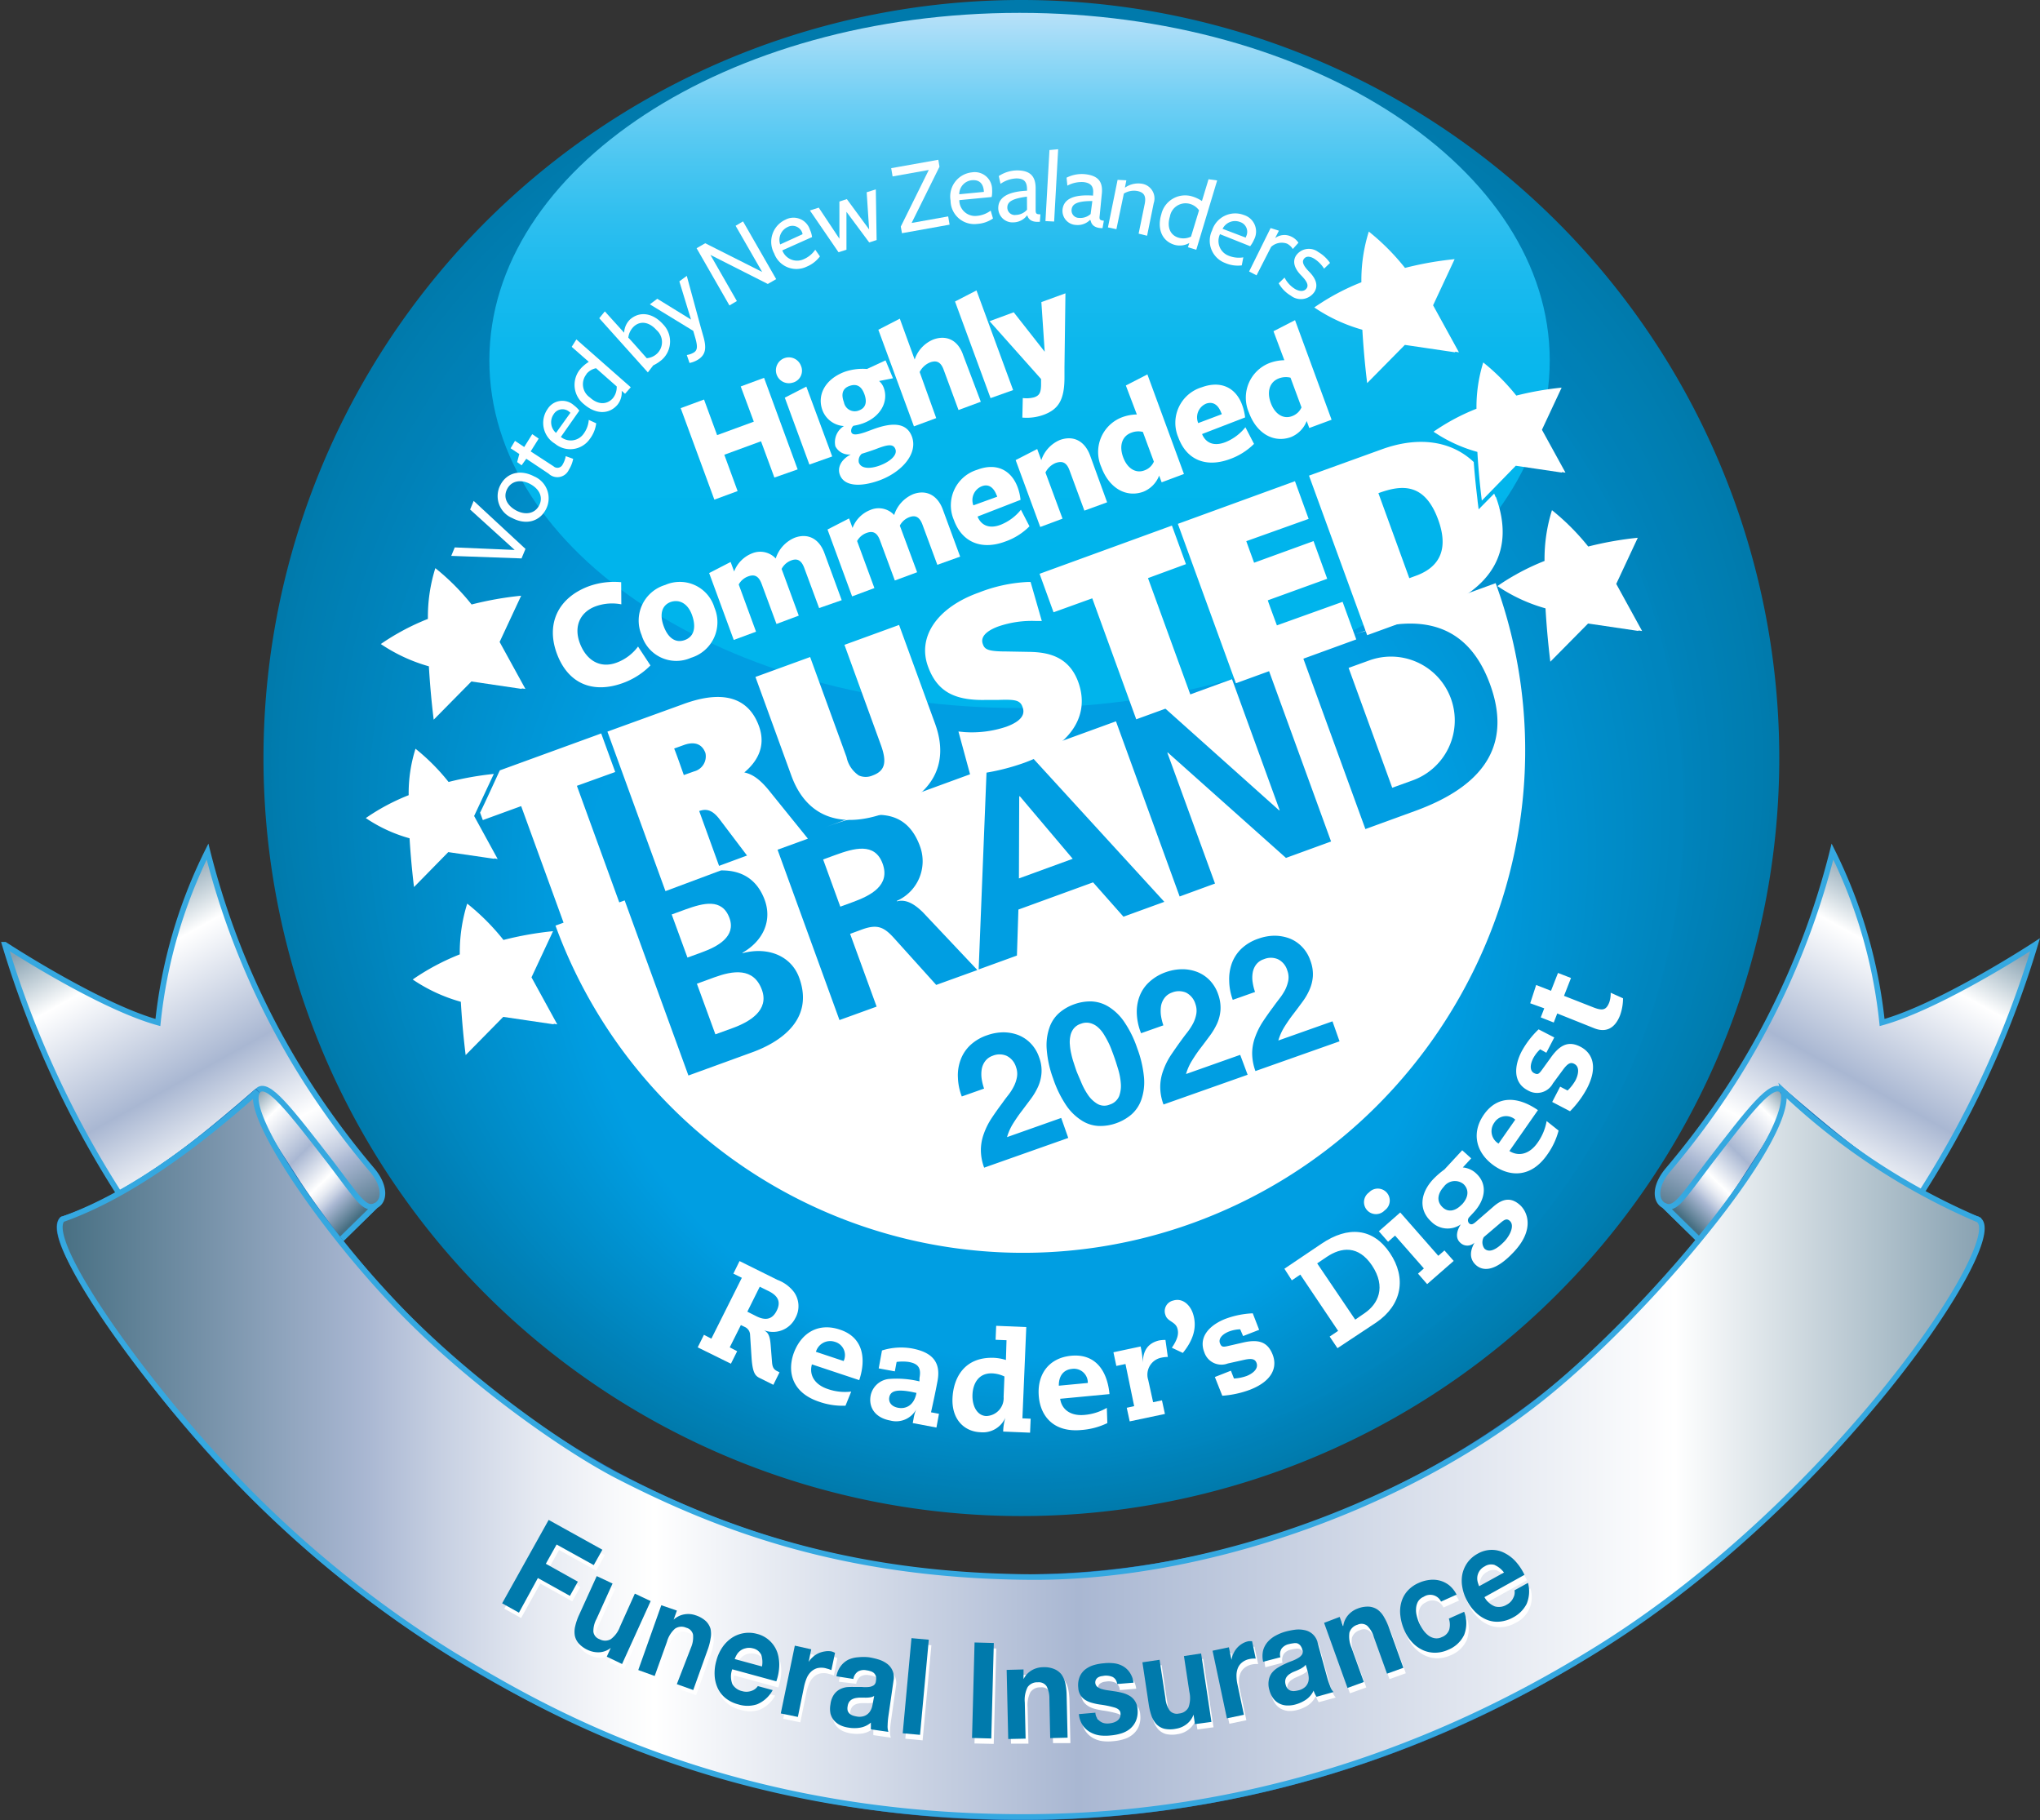 <svg xmlns="http://www.w3.org/2000/svg" xmlns:xlink="http://www.w3.org/1999/xlink" viewBox="0 0 274.55 244.93"><rect x="0" y="0" width="274.55" height="244.93" fill="#333333" stroke="none"/><defs><linearGradient id="a" x1="1514.02" y1="-316.44" x2="1540.57" y2="-268.75" gradientTransform="translate(1553.87 -146.46) rotate(180)" gradientUnits="userSpaceOnUse"><stop offset="0" stop-color="#476f82"/><stop offset="0.16" stop-color="#a9b7d2"/><stop offset="0.2" stop-color="#c7d0e2"/><stop offset="0.25" stop-color="#e6eaf2"/><stop offset="0.29" stop-color="#f8f9fb"/><stop offset="0.31" stop-color="#fff"/><stop offset="0.53" stop-color="#a9b7d2"/><stop offset="0.84" stop-color="#fff"/><stop offset="1" stop-color="#87a1b1"/></linearGradient><linearGradient id="b" x1="1514.77" y1="-319" x2="1529.71" y2="-303.69" xlink:href="#a"/><linearGradient id="c" x1="-1044.92" y1="-316.44" x2="-1018.38" y2="-268.75" gradientTransform="matrix(1, 0, 0, -1, 1279.62, -146.46)" xlink:href="#a"/><linearGradient id="d" x1="-1044.18" y1="-319" x2="-1029.23" y2="-303.69" gradientTransform="matrix(1, 0, 0, -1, 1279.62, -146.46)" xlink:href="#a"/><linearGradient id="e" x1="7.7" y1="56.48" x2="266.99" y2="56.48" gradientTransform="translate(0 139.17)" xlink:href="#a"/><linearGradient id="f" x1="137.22" y1="1.73" x2="137.22" y2="75.85" gradientUnits="userSpaceOnUse"><stop offset="0" stop-color="#b8e1f9"/><stop offset="0.08" stop-color="#92d8f6"/><stop offset="0.17" stop-color="#6bcef4"/><stop offset="0.27" stop-color="#4ac6f1"/><stop offset="0.37" stop-color="#2fbfef"/><stop offset="0.48" stop-color="#1abaee"/><stop offset="0.61" stop-color="#0bb7ed"/><stop offset="0.76" stop-color="#03b5ec"/><stop offset="1" stop-color="#00b4ec"/></linearGradient></defs><path d="M30.27,182.11l20.27-19.87c1.28-.62,1.34-2.66-.45-4.79a112.55,112.55,0,0,1-7.9-10.5,105,105,0,0,1-14.26-32.36,67.35,67.35,0,0,0-6.68,23c-8-2.22-20.6-10.47-20.6-10.47a133.31,133.31,0,0,0,16.42,35.07,119.11,119.11,0,0,0,10,13.28C30.12,179,30.94,181.23,30.27,182.11Z" stroke="#35a8e0" stroke-width="0.75" fill="url(#a)"/><path d="M34.69,146.76S31,150,27.44,152.85c-11.83,9.46-19.11,11.23-19.11,11.23,3-.6,7.48,2.17,13.53,8.94s7.29,10.56,8.41,9.09l20.27-19.87c-1.44.7-2.38-1-6-5.76C39,149.34,36,145.38,34.69,146.76Z" stroke="#35a8e0" stroke-width="0.75" fill="url(#b)"/><path d="M27.44,152.85c3.55-2.84,7.25-6.09,7.25-6.09-.88.91-.22,3.72,2.84,8.47,2.78,4.31,2.8,4.37,4.29,6.49,21.64,30.64,56.34,50.5,95.45,50.5v32.33c-49.42,0-93.26-25.09-120.61-63.81-1.88-2.67-2-2.72-5.42-8.2-3.08-4.89-3.75-7.56-2.91-8.46C8.33,164.08,15.61,162.31,27.44,152.85Z" fill="none" stroke="#1d70b7" stroke-width="0.75"/><path d="M244.27,182.11,224,162.24c-1.28-.62-1.33-2.66.46-4.79a112.55,112.55,0,0,0,7.9-10.5,105,105,0,0,0,14.26-32.36,67.35,67.35,0,0,1,6.68,23c8-2.22,20.59-10.47,20.59-10.47a132.68,132.68,0,0,1-16.42,35.07,117.8,117.8,0,0,1-10,13.28C244.42,179,243.6,181.23,244.27,182.11Z" stroke="#35a8e0" stroke-width="0.75" fill="url(#c)"/><path d="M239.85,146.76s3.71,3.25,7.25,6.09c11.84,9.46,19.11,11.23,19.11,11.23-3-.6-7.47,2.17-13.53,8.94s-7.28,10.56-8.41,9.09L224,162.24c1.44.7,2.38-1,6-5.76C235.5,149.34,238.51,145.38,239.85,146.76Z" stroke="#35a8e0" stroke-width="0.75" fill="url(#d)"/><path d="M247.1,152.85c-3.54-2.84-7.25-6.09-7.25-6.09.89.91.23,3.72-2.83,8.47-2.78,4.31-2.8,4.37-4.29,6.49-21.64,30.64-56.34,50.5-95.46,50.5v32.33c49.42,0,93.27-25.09,120.62-63.81,1.88-2.67,1.95-2.72,5.41-8.2,3.08-4.89,3.76-7.56,2.91-8.46C266.21,164.08,258.94,162.31,247.1,152.85Z" fill="none" stroke="#1d70b7" stroke-width="0.75"/><path d="M137.84,212.2c-24.43-.31-41-6.56-54.59-13.53-6.74-3.45-19.94-12.5-30-23.08-10.64-11.13-20.42-26-18.61-28.74-5,4.4-15.45,13.43-26.26,17.23-2.4,2.64,9,19.15,20.29,31.58a149.66,149.66,0,0,0,32.29,27c11.23,6.73,36,21.85,76.8,21.83,35.87,0,62.45-13.36,77.84-23,31.55-19.85,54.79-54.76,50.65-57.37A88.81,88.81,0,0,1,240,146.84c1.52,6.31-18.32,30.12-32.9,41.59C188.6,203,161.22,212.58,137.84,212.2Z" stroke="#35a8e0" stroke-width="0.75" fill="url(#e)"/><path d="M239.46,102a102,102,0,1,1-102-102A102,102,0,0,1,239.46,102Z" fill="#007aac"/><path d="M238.91,102.28A101.48,101.48,0,1,1,137.44.81,101.46,101.46,0,0,1,238.91,102.28Z" fill="#007aac"/><path d="M238.36,102.56A100.94,100.94,0,1,1,137.42,1.62,100.93,100.93,0,0,1,238.36,102.56Z" fill="#007bad"/><path d="M237.81,102.83A100.4,100.4,0,1,1,137.41,2.43,100.4,100.4,0,0,1,237.81,102.83Z" fill="#007bae"/><path d="M237.26,103.11A99.86,99.86,0,1,1,137.4,3.25,99.86,99.86,0,0,1,237.26,103.11Z" fill="#007caf"/><path d="M236.72,103.38A99.33,99.33,0,1,1,137.39,4.06,99.33,99.33,0,0,1,236.72,103.38Z" fill="#007caf"/><path d="M236.17,103.66A98.79,98.79,0,1,1,137.38,4.87,98.79,98.79,0,0,1,236.17,103.66Z" fill="#007db0"/><path d="M235.62,103.93A98.25,98.25,0,1,1,137.37,5.68,98.25,98.25,0,0,1,235.62,103.93Z" fill="#007db1"/><path d="M235.07,104.21A97.72,97.72,0,1,1,137.36,6.49,97.71,97.71,0,0,1,235.07,104.21Z" fill="#007eb1"/><path d="M234.52,104.48A97.18,97.18,0,1,1,137.35,7.3,97.18,97.18,0,0,1,234.52,104.48Z" fill="#007eb2"/><path d="M234,104.76A96.65,96.65,0,1,1,137.33,8.12,96.65,96.65,0,0,1,234,104.76Z" fill="#007eb3"/><path d="M233.43,105a96.11,96.11,0,1,1-96.11-96.1A96.11,96.11,0,0,1,233.43,105Z" fill="#007fb3"/><path d="M232.88,105.31A95.57,95.57,0,1,1,137.31,9.74,95.57,95.57,0,0,1,232.88,105.31Z" fill="#007fb4"/><path d="M232.33,105.58a95,95,0,1,1-95-95A95,95,0,0,1,232.33,105.58Z" fill="#0080b5"/><path d="M231.78,105.86a94.5,94.5,0,1,1-94.49-94.5A94.48,94.48,0,0,1,231.78,105.86Z" fill="#0080b6"/><path d="M231.24,106.13a94,94,0,1,1-94-94A94,94,0,0,1,231.24,106.13Z" fill="#0080b6"/><circle cx="137.27" cy="106.41" r="93.42" transform="translate(-16.23 25.15) rotate(-9.89)" fill="#0080b7"/><path d="M230.14,106.68A92.89,92.89,0,1,1,137.25,13.8,92.89,92.89,0,0,1,230.14,106.68Z" fill="#0081b8"/><path d="M229.59,107a92.35,92.35,0,1,1-92.35-92.35A92.35,92.35,0,0,1,229.59,107Z" fill="#0081b8"/><path d="M229,107.23a91.81,91.81,0,1,1-91.81-91.81A91.8,91.8,0,0,1,229,107.23Z" fill="#0082b9"/><path d="M228.5,107.51a91.28,91.28,0,1,1-91.28-91.28A91.27,91.27,0,0,1,228.5,107.51Z" fill="#0082ba"/><path d="M228,107.78A90.74,90.74,0,1,1,137.21,17,90.74,90.74,0,0,1,228,107.78Z" fill="#0083ba"/><path d="M227.4,108.06a90.21,90.21,0,1,1-90.2-90.2A90.2,90.2,0,0,1,227.4,108.06Z" fill="#0083bb"/><path d="M226.85,108.33a89.67,89.67,0,1,1-89.66-89.66A89.67,89.67,0,0,1,226.85,108.33Z" fill="#0084bc"/><path d="M226.31,108.61a89.13,89.13,0,1,1-89.14-89.13A89.14,89.14,0,0,1,226.31,108.61Z" fill="#0084bd"/><path d="M225.76,108.88a88.6,88.6,0,1,1-88.6-88.59A88.59,88.59,0,0,1,225.76,108.88Z" fill="#0085bd"/><circle cx="137.15" cy="109.16" r="88.06" transform="matrix(1, -0.09, 0.09, 1, -8.81, 12.09)" fill="#0085be"/><circle cx="137.14" cy="109.43" r="87.52" transform="translate(-6.96 9.34) rotate(-3.8)" fill="#0086bf"/><path d="M224.11,109.71a87,87,0,1,1-87-87A87,87,0,0,1,224.11,109.71Z" fill="#0086bf"/><circle cx="137.12" cy="109.98" r="86.45" transform="translate(-12.43 17.62) rotate(-7.03)" fill="#0087c0"/><circle cx="137.11" cy="110.26" r="85.91" transform="translate(-12.7 18) rotate(-7.18)" fill="#0087c1"/><circle cx="137.1" cy="110.53" r="85.37" fill="#0088c1"/><circle cx="137.08" cy="110.81" r="84.84" transform="translate(-25.71 43.22) rotate(-16.4)" fill="#0088c2"/><path d="M221.37,111.08a84.3,84.3,0,1,1-84.3-84.3A84.3,84.3,0,0,1,221.37,111.08Z" fill="#0088c3"/><circle cx="137.06" cy="111.36" r="83.76" transform="translate(14.59 238.58) rotate(-85.18)" fill="#0089c3"/><circle cx="137.05" cy="111.63" r="83.23" transform="translate(-13.53 19.05) rotate(-7.58)" fill="#0089c4"/><path d="M219.73,111.91A82.69,82.69,0,1,1,137,29.22,82.69,82.69,0,0,1,219.73,111.91Z" fill="#008ac5"/><circle cx="137.03" cy="112.18" r="82.15" transform="translate(-16.27 23.53) rotate(-9.27)" fill="#008ac5"/><path d="M218.63,112.46A81.62,81.62,0,1,1,137,30.84,81.61,81.61,0,0,1,218.63,112.46Z" fill="#008bc6"/><path d="M218.08,112.73A81.08,81.08,0,1,1,137,31.65,81.08,81.08,0,0,1,218.08,112.73Z" fill="#008bc7"/><circle cx="136.99" cy="113.01" r="80.54" transform="translate(-23.18 36.3) rotate(-13.93)" fill="#008cc7"/><path d="M217,113.28a80,80,0,1,1-80-80A80,80,0,0,1,217,113.28Z" fill="#008cc8"/><path d="M216.44,113.56A79.47,79.47,0,1,1,137,34.09,79.47,79.47,0,0,1,216.44,113.56Z" fill="#008cc9"/><circle cx="136.96" cy="113.83" r="78.93" transform="translate(-5.01 6.31) rotate(-2.59)" fill="#008dc9"/><circle cx="136.95" cy="114.11" r="78.4" fill="#008dca"/><path d="M214.8,114.38a77.86,77.86,0,1,1-77.86-77.86A77.87,77.87,0,0,1,214.8,114.38Z" fill="#008ecb"/><path d="M214.25,114.66a77.33,77.33,0,1,1-77.33-77.33A77.33,77.33,0,0,1,214.25,114.66Z" fill="#008ecb"/><path d="M213.7,114.93a76.79,76.79,0,1,1-76.79-76.78A76.79,76.79,0,0,1,213.7,114.93Z" fill="#008fcc"/><path d="M213.15,115.21A76.25,76.25,0,1,1,136.9,39,76.25,76.25,0,0,1,213.15,115.21Z" fill="#008fcd"/><path d="M212.6,115.48a75.71,75.71,0,1,1-75.71-75.71A75.71,75.71,0,0,1,212.6,115.48Z" fill="#0090cd"/><path d="M212.06,115.76a75.18,75.18,0,1,1-75.18-75.18A75.18,75.18,0,0,1,212.06,115.76Z" fill="#0090ce"/><path d="M211.51,116a74.64,74.64,0,1,1-74.64-74.64A74.64,74.64,0,0,1,211.51,116Z" fill="#0090cf"/><path d="M211,116.31a74.11,74.11,0,1,1-74.1-74.11A74.11,74.11,0,0,1,211,116.31Z" fill="#0091cf"/><path d="M210.41,116.58A73.57,73.57,0,1,1,136.84,43,73.57,73.57,0,0,1,210.41,116.58Z" fill="#0091d0"/><path d="M209.86,116.86a73,73,0,1,1-73-73A73,73,0,0,1,209.86,116.86Z" fill="#0092d1"/><path d="M209.32,117.13a72.5,72.5,0,1,1-72.5-72.49A72.5,72.5,0,0,1,209.32,117.13Z" fill="#0092d1"/><path d="M208.77,117.41a72,72,0,1,1-72-72A72,72,0,0,1,208.77,117.41Z" fill="#0093d2"/><path d="M208.22,117.68A71.42,71.42,0,1,1,136.8,46.26,71.42,71.42,0,0,1,208.22,117.68Z" fill="#0093d3"/><circle cx="136.79" cy="117.96" r="70.88" transform="translate(11.44 248) rotate(-86.82)" fill="#0094d3"/><path d="M207.13,118.23a70.35,70.35,0,1,1-70.35-70.34A70.36,70.36,0,0,1,207.13,118.23Z" fill="#0094d4"/><circle cx="136.77" cy="118.51" r="69.81" transform="matrix(0.07, -1, 1, 0.07, 8.4, 246.07)" fill="#0094d5"/><path d="M206,118.78a69.28,69.28,0,1,1-69.28-69.27A69.27,69.27,0,0,1,206,118.78Z" fill="#0095d5"/><path d="M205.48,119.06a68.74,68.74,0,1,1-68.74-68.74A68.74,68.74,0,0,1,205.48,119.06Z" fill="#0095d6"/><path d="M204.93,119.33a68.2,68.2,0,1,1-68.2-68.2A68.2,68.2,0,0,1,204.93,119.33Z" fill="#0096d7"/><path d="M204.39,119.61a67.67,67.67,0,1,1-67.67-67.67A67.67,67.67,0,0,1,204.39,119.61Z" fill="#0096d7"/><path d="M203.84,119.88a67.13,67.13,0,1,1-67.13-67.12A67.13,67.13,0,0,1,203.84,119.88Z" fill="#0097d8"/><path d="M203.29,120.16A66.59,66.59,0,1,1,136.7,53.57,66.59,66.59,0,0,1,203.29,120.16Z" fill="#0097d9"/><path d="M202.74,120.43a66.06,66.06,0,1,1-66.05-66.05A66.05,66.05,0,0,1,202.74,120.43Z" fill="#0098d9"/><path d="M202.19,120.71a65.52,65.52,0,1,1-65.52-65.52A65.52,65.52,0,0,1,202.19,120.71Z" fill="#0098da"/><path d="M201.64,121a65,65,0,1,1-65-65A65,65,0,0,1,201.64,121Z" fill="#0098db"/><path d="M201.1,121.26a64.45,64.45,0,1,1-64.45-64.45A64.45,64.45,0,0,1,201.1,121.26Z" fill="#0099db"/><path d="M200.55,121.53a63.91,63.91,0,1,1-63.91-63.91A63.91,63.91,0,0,1,200.55,121.53Z" fill="#0099dc"/><path d="M200,121.81a63.37,63.37,0,1,1-63.37-63.37A63.37,63.37,0,0,1,200,121.81Z" fill="#009add"/><path d="M199.45,122.08a62.84,62.84,0,1,1-62.83-62.83A62.83,62.83,0,0,1,199.45,122.08Z" fill="#009add"/><path d="M198.9,122.36a62.3,62.3,0,1,1-62.29-62.3A62.29,62.29,0,0,1,198.9,122.36Z" fill="#009bde"/><path d="M198.36,122.63a61.77,61.77,0,1,1-61.77-61.76A61.77,61.77,0,0,1,198.36,122.63Z" fill="#009bdf"/><path d="M197.81,122.91a61.23,61.23,0,1,1-61.23-61.23A61.23,61.23,0,0,1,197.81,122.91Z" fill="#009cdf"/><path d="M197.26,123.18a60.69,60.69,0,1,1-60.69-60.69A60.69,60.69,0,0,1,197.26,123.18Z" fill="#009ce0"/><path d="M196.71,123.46a60.15,60.15,0,1,1-60.15-60.15A60.15,60.15,0,0,1,196.71,123.46Z" fill="#009ce1"/><path d="M196.16,123.73a59.62,59.62,0,1,1-59.61-59.61A59.61,59.61,0,0,1,196.16,123.73Z" fill="#009de1"/><path d="M195.62,124a59.08,59.08,0,1,1-59.08-59.08A59.08,59.08,0,0,1,195.62,124Z" fill="#009de2"/><path d="M195.07,124.28a58.55,58.55,0,1,1-58.54-58.54A58.55,58.55,0,0,1,195.07,124.28Z" fill="#009ee2"/><path d="M194.52,124.56a58,58,0,1,1-58-58A58,58,0,0,1,194.52,124.56Z" fill="#009ee2"/><path d="M208.57,48.5c0,25.83-31.94,46.77-71.35,46.77S65.86,74.33,65.86,48.5s32-46.77,71.36-46.77S208.57,22.67,208.57,48.5Z" fill="url(#f)"/><path d="M70.71,92.7l-3.47-6.32,2.9-6.22a44.86,44.86,0,0,0-6.67,1.18,31,31,0,0,0-4.88-4.89,21.78,21.78,0,0,0-1,6.83,31.48,31.48,0,0,0-6.34,3.38,22.4,22.4,0,0,0,6.47,3c.23,4,.65,7.18.65,7.18l5.07-5.14,6.78,1,0-.07Z" fill="#fff"/><polygon points="137.25 107.14 137.17 107.17 137.13 118.2 144.37 115.56 137.25 107.14" fill="#fff"/><path d="M113.09,122l1.64-.6c2.45-.89,5.12-2.25,4.06-5.18s-3.89-2.07-6.37-1.17l-1.64.6Z" fill="#fff"/><path d="M98.18,123.54c-1-2.74-3.58-2-5.86-1.19l-1.92.7,2.12,5.8,2-.73C96.63,127.35,99.07,126,98.18,123.54Z" fill="#fff"/><polygon points="156.29 94.86 172.15 109.04 172.22 109.02 165.81 91.39 156.29 94.86" fill="#fff"/><path d="M170.56,89.66l8.58,23.57-6.07,2.21-15.89-14.17-.08,0,6.42,17.62-4.76,1.74-8.57-23.57-11.79,4.29,18.3,20-5.5,2-4.09-4.62-10.05,3.66-.2,6.19-5.15,1.87,1.08-27.08-21.88,8c5.07-1.84,10.69-3.59,12.91,2.52a5.83,5.83,0,0,1-3.12,7.33l0,.07c1.38-.39,2.63.61,3.51,1.47l7.33,7.77-5.54,2-5.66-6.28c-1.35-1.49-2.23-1.94-4.33-1.18l-1.6.59,3.57,9.79-5,1.81-8.57-23.57L92.74,118c3.2-1.16,8.31-2,10.19,3.13,1,2.81-.25,5.49-3,7.07l0,.06c3.48-.92,6.58.4,7.63,3.31,2.16,5.94-3.12,8.85-6.25,10l-8.66,3.15-8.58-23.56-9.31,3.39a67,67,0,0,0,85.82,40c34.75-12.64,53.36-51.32,40.71-86.08L182,85.5c7.58-2.75,15.14-2.74,18.54,6.59s-2.43,14.22-10,17l-6.78,2.47L175.18,88Z" fill="#fff"/><path d="M190.14,105a8.58,8.58,0,1,0-5.87-16.13l-2.77,1L187.37,106Z" fill="#fff"/><path d="M93.79,132.37l2.49,6.81,2.34-.85c2.3-.84,4.92-2.4,3.92-5.14-1.12-3.06-3.92-2.58-6.4-1.68Z" fill="#fff"/><path d="M75,137.84l-3.47-6.33,2.9-6.21a44.86,44.86,0,0,0-6.67,1.18,30.5,30.5,0,0,0-4.88-4.89,21.83,21.83,0,0,0-1,6.83,31.48,31.48,0,0,0-6.34,3.38,22.09,22.09,0,0,0,6.48,3c.23,4,.65,7.17.65,7.17l5.06-5.14,6.79,1s0-.05,0-.08ZM60.33,114.66l6.18.9s0,0,0-.06l.47.09-3.17-5.79,2.65-5.66a42.12,42.12,0,0,0-6.09,1.08,28.1,28.1,0,0,0-4.45-4.47A19.87,19.87,0,0,0,55,107a28.35,28.35,0,0,0-5.77,3.08,20,20,0,0,0,5.89,2.72c.22,3.64.6,6.56.6,6.56Z" fill="#fff"/><path d="M221,84.91l-3.48-6.34,2.9-6.21a46.2,46.2,0,0,0-6.67,1.18,31.58,31.58,0,0,0-4.88-4.89,21.88,21.88,0,0,0-1,6.83,31.48,31.48,0,0,0-6.34,3.38,22.14,22.14,0,0,0,6.47,3c.23,4,.65,7.18.65,7.18l5.08-5.14,6.77,1,0-.07ZM195.82,47.32l.53.09-3.48-6.33,2.9-6.21a45.24,45.24,0,0,0-6.68,1.18,30.74,30.74,0,0,0-4.87-4.89,21.76,21.76,0,0,0-1,6.82,31.15,31.15,0,0,0-6.34,3.39,22.15,22.15,0,0,0,6.47,3c.23,4,.65,7.18.65,7.18l5.07-5.14,6.78,1Zm14.39,16.27a.15.15,0,0,0,0-.07l.48.08-3.17-5.77,2.65-5.67a42.07,42.07,0,0,0-6.1,1.07,28.31,28.31,0,0,0-4.45-4.46,20.18,20.18,0,0,0-.91,6.23,28.32,28.32,0,0,0-5.78,3.09,20,20,0,0,0,5.9,2.72c.21,3.63.6,6.55.6,6.55L204,62.67Z" fill="#fff"/><path d="M138.67,87.72l-3.3-.06c-2.51,0-2.86-.32-3.1-1-.45-1.23,1.1-2,2.07-2.36a13.88,13.88,0,0,1,5.1-.74l.77,0-1.51-5.25h-.42a20.7,20.7,0,0,0-6.53,1.42c-5.62,2-8.31,5.95-6.86,9.94,1.21,3.33,3.49,4.63,7.88,4.51l1.58,0c2.18-.07,2.92,0,3.25.91.17.46.62,1.68-2.17,2.7a14.6,14.6,0,0,1-5.65.72l-.79-.08,1.59,5.85.59-.09a29.71,29.71,0,0,0,6.68-1.55c6.21-2.26,8.92-6.32,7.26-10.88C143.84,88.29,141,87.78,138.67,87.72ZM121,84.09l-.51.19-6.84,2.49,4.89,13.44c.87,2.38.56,3.53-1.11,4.14a2.31,2.31,0,0,1-1.84,0,3.93,3.93,0,0,1-1.66-2.48l-4.9-13.46-7.36,2.68,4.83,13.27c2,5.5,6.54,7.28,12.78,5s8.56-6.55,6.56-12Zm50.85.06c-.26-.7-1-2.68-1.23-3.37l8-2.9-1.84-5.07-8,2.91c-.24-.66-.82-2.24-1.05-2.9l8.39-3-1.84-5.07-.52.19-15.24,5.55,7.81,21.45,16.2-5.9-1.84-5.06Zm-12.24-8.24-1.89-5.19-.51.19-17.3,6.3,1.88,5.18L147,80.51l5.92,16.28,7.5-2.73-5.92-16.27Zm41.69-9-.21-.49L199,68.54l-.14-1.11c0-.22-.31-2.39-.52-5.26-3-2.84-7.4-3.52-12.4-1.7L176.17,64,184,85.47l8.77-3.19C200.94,79.3,203.91,74,201.33,66.88ZM190.57,77.47l-.9.33-4.16-11.44h0c3.09-1.13,6.21-1.47,8.05,3.58C194.93,73.71,193.92,76.25,190.57,77.47Zm-90.4,26.47c1.52-1.27,3-3.31,2-6.16s-3.59-5.5-10.31-3l-9.6,3.48-.51.19,7.81,21.46L97,117.13l-2.9-8c.81-.27,1.65-.31,2.72,1.08l4.14,5.47,7.77-2.83-5-6.19C102.34,104.88,101.28,104.17,100.17,103.94Zm-6.76-.14-1.38.49c-.25-.7-1-2.86-1.3-3.57l1.28-.46c1-.37,2.36-.49,2.93,1.07A2.09,2.09,0,0,1,93.41,103.8Zm-10.61.08-1.89-5.19-.51.19-13.13,4.78c-.37.78-2,4.38-2.66,5.69l.37,1,5.16-1.88,5.92,16.27,7.5-2.72-5.92-16.28Z" fill="#fff"/><path d="M104.22,64.26l-1.8-4.88-4.94,1.81,1.79,4.89-3.13,1.15L91.61,54.92l3.14-1.16,1.76,4.79,4.94-1.81L99.69,52l3.14-1.16,4.52,12.32Z" fill="#fff"/><path d="M106.6,51.51a1.74,1.74,0,1,1,1.2-2.28A1.66,1.66,0,0,1,106.6,51.51Zm2.33,11-3.31-9,2.9-1.49L112,61.42Z" fill="#fff"/><path d="M112.43,60.06a2.54,2.54,0,0,1,1.15-2.73,3.3,3.3,0,0,1-2.9-2.15c-.73-2,.33-4.15,3-5.15a7.45,7.45,0,0,1,3-.38l2.5-1.16,1,2.41-1.87.37a2.21,2.21,0,0,1,.63.92c.68,1.85-.44,3.92-2.81,4.78a6.74,6.74,0,0,1-1.27.32.9.9,0,0,0-.29.86c.16.41.69.4,1.89,0l1.08-.4c2.51-.92,4.47-.93,5.19,1,.84,2.29-1.36,4.77-4.35,5.88-2.47.9-4.76.87-5.35-.75-.34-.9.08-2,1.47-2.73A2.06,2.06,0,0,1,112.43,60.06Zm3.19-4.84c.92-.34,1.09-1.16.71-2.19s-1-1.45-2-1.1-1.13,1.18-.75,2.2A1.48,1.48,0,0,0,115.62,55.22Zm0,7.08c.26.7,1.35.86,2.75.35s2.43-1.41,2.14-2.2-1.1-.62-2.69,0c-.58.21-1.5.51-1.84.61A1.22,1.22,0,0,0,115.6,62.3Z" fill="#fff"/><path d="M129,55.17l-2-5.42c-.4-1.1-1-1.27-1.79-1a2.71,2.71,0,0,0-1.44,1.31L126,56.26l-3,1.11-4.79-13,2.89-1.49,2,5.5a4.41,4.41,0,0,1,2.52-2.7c1.81-.66,3.34.14,4,2.09L132,54.06Z" fill="#fff"/><path d="M133.31,53.57l-4.78-13,2.89-1.49,4.93,13.41Z" fill="#fff"/><path d="M143.26,49.42v1.37c0,3-.8,4.26-2.73,5a6.66,6.66,0,0,1-2.94.4l.06-2.63a3.88,3.88,0,0,0,1.57-.11c.65-.24.86-.59.89-1.6V51l-6.93-7.78,3.25-1.2,4.17,5.31-.45-6.68,3.24-1.18Z" fill="#fff"/><path d="M83.62,81.32a6.51,6.51,0,0,0-3.44.26c-2.13.78-3,2.73-2.13,5S80.76,90,83,89.16A6.31,6.31,0,0,0,85.87,87l1.67,2.54a10,10,0,0,1-3.71,2.37c-4,1.45-7.38.14-8.9-4-1.46-4,.19-7.45,4.25-9a10.1,10.1,0,0,1,4.42-.57Z" fill="#fff"/><path d="M93,88.51a4.87,4.87,0,0,1-6.65-3.06,5,5,0,0,1,3.18-6.74,4.87,4.87,0,0,1,6.63,3.07A5,5,0,0,1,93,88.51ZM90.27,81c-1.24.46-1.52,1.71-.94,3.28s1.6,2.3,2.84,1.84,1.53-1.68,1-3.26S91.51,80.59,90.27,81Z" fill="#fff"/><path d="M110.24,81.82l-2-5.4c-.41-1.1-1-1.3-1.78-1a2.4,2.4,0,0,0-1.27,1.14l.2.53,2.11,5.75-3,1.12-2-5.4c-.41-1.1-1-1.3-1.81-1a2.35,2.35,0,0,0-1.27,1.09L101.75,85l-3,1.11-3.31-9,2.89-1.49s.47,1.26.47,1.28a4.25,4.25,0,0,1,2.42-2.44,2.85,2.85,0,0,1,3.18.69,4.51,4.51,0,0,1,2.57-2.8c1.78-.65,3.3.15,4,2.12l2.31,6.29Z" fill="#fff"/><path d="M126.15,76l-2-5.4c-.41-1.1-1-1.31-1.79-1a2.39,2.39,0,0,0-1.26,1.13l.2.53L123.43,77l-3,1.11-2-5.4c-.4-1.1-1-1.29-1.8-1a2.41,2.41,0,0,0-1.28,1.09l2.33,6.33-3,1.12-3.31-9,2.9-1.49.47,1.28a4.17,4.17,0,0,1,2.42-2.43,2.84,2.84,0,0,1,3.18.69,4.52,4.52,0,0,1,2.57-2.81c1.77-.65,3.3.16,4,2.13l2.31,6.28Z" fill="#fff"/><path d="M131.59,69.59c.55,1.19,1.66,1.59,3.14,1a6.63,6.63,0,0,0,2.67-2l1.15,2.23a8.59,8.59,0,0,1-3.29,2.06c-3.11,1.15-5.76.15-6.88-2.9a5,5,0,0,1,3.14-6.77c2.61-1,4.6.08,5.44,2.36a7,7,0,0,1,.39,1.69l-5.77,2.24Zm2.61-2.75s0-.13-.06-.17c-.4-1.09-1.1-1.59-2-1.24A2,2,0,0,0,131,68Z" fill="#fff"/><path d="M145.94,68.71l-2-5.42c-.41-1.11-1-1.28-1.84-1a2.66,2.66,0,0,0-1.4,1.29L143,69.79l-3,1.12-3.31-9,2.9-1.49.55,1.5a4.49,4.49,0,0,1,2.49-2.71c1.84-.67,3.36.13,4.08,2.08L149,67.59Z" fill="#fff"/><path d="M151.52,51.87l2.9-1.49,4.92,13.4-3,1.12L156,64a3.8,3.8,0,0,1-2.11,2.16c-2.27.84-4.6-.41-5.67-3.31A5,5,0,0,1,151,56.15a6,6,0,0,1,2-.38Zm.75,6.35c-1.29.47-1.67,1.79-1.11,3.31s1.7,2.19,2.82,1.78a2.16,2.16,0,0,0,1.31-1.19s-1.48-4-1.48-4A2.55,2.55,0,0,0,152.27,58.22Z" fill="#fff"/><path d="M161.81,58.49c.55,1.19,1.65,1.58,3.13,1a6.61,6.61,0,0,0,2.67-2l1.16,2.24a8.83,8.83,0,0,1-3.29,2.06c-3.12,1.14-5.76.15-6.89-2.91a5,5,0,0,1,3.15-6.77c2.6-.95,4.59.08,5.43,2.37a7,7,0,0,1,.4,1.69l-5.78,2.23Zm2.61-2.75s0-.14-.06-.18c-.4-1.08-1.1-1.58-2.05-1.24a2,2,0,0,0-1.05,2.61Z" fill="#fff"/><path d="M171.39,44.57l2.9-1.49,4.92,13.4-3,1.11s-.32-.84-.35-.94a3.8,3.8,0,0,1-2.11,2.16c-2.27.83-4.61-.41-5.67-3.31a5,5,0,0,1,2.77-6.65,6,6,0,0,1,2-.38Zm.74,6.34c-1.28.48-1.66,1.8-1.1,3.32s1.7,2.19,2.82,1.78a2.22,2.22,0,0,0,1.31-1.19l-1.48-4A2.66,2.66,0,0,0,172.13,50.91Z" fill="#fff"/><path d="M70.72,73.86l-.53,1.28-9.46-.34.47-1.14,8.07.34-6-5.44.48-1.16Z" fill="#fff"/><path d="M73.47,68.54c-.86,1.64-2.66,2.15-4.53,1.17a3.2,3.2,0,0,1-1.59-4.46c.86-1.64,2.67-2.12,4.53-1.15A3.2,3.2,0,0,1,73.47,68.54Zm-5.21-2.75c-.6,1.15,0,2.25,1.21,2.9s2.5.46,3.09-.68,0-2.23-1.2-2.88S68.85,64.66,68.26,65.79Z" fill="#fff"/><path d="M76.56,63.21a1.7,1.7,0,0,1-2.73.52l-3-2-.63.88-.6-.43.29-1.09-1.17-.77.59-1,1.24.83,1.08-1.73.87.6-1.08,1.72,3.07,2a.78.78,0,0,0,1.23-.23,3.42,3.42,0,0,0,.42-1.13s1,.36,1,.36A4.23,4.23,0,0,1,76.56,63.21Z" fill="#fff"/><path d="M75.53,58.83a2.11,2.11,0,0,0,3-.44,3.61,3.61,0,0,0,.71-1.89l1,.46a4.38,4.38,0,0,1-.85,2.09,3.21,3.21,0,0,1-4.69.66,3.26,3.26,0,0,1-1-4.68,2.33,2.33,0,0,1,3.52-.51,4,4,0,0,1,.75.73L75.48,58.8Zm1.24-3.29-.08-.06a1.39,1.39,0,0,0-2.17.25,1.89,1.89,0,0,0,.31,2.52Z" fill="#fff"/><path d="M76.94,46.67l.63-1,7.32,6.44-.77.88-.45-.4a2.64,2.64,0,0,1-.59,1.9c-1.21,1.37-3,1.2-4.49-.1a3.31,3.31,0,0,1-.44-4.79,5.17,5.17,0,0,1,1.09-.91Zm2,3.67a2.15,2.15,0,0,0,.45,3.14c1.08,1,2.27,1,3.07.13A2.38,2.38,0,0,0,83,52l-2.78-2.45A2.23,2.23,0,0,0,78.91,50.34Z" fill="#fff"/><path d="M89.1,48.39a5.56,5.56,0,0,1-1.19.78l-.72.94-6.54-7.29.75-.92L84,44.77A2.62,2.62,0,0,1,84.78,43c1.37-1.22,3.15-.83,4.45.63A3.3,3.3,0,0,1,89.1,48.39Zm-3.78-4.47a2.44,2.44,0,0,0-.76,1.52c0-.06,2.48,2.76,2.48,2.76a2.28,2.28,0,0,0,1.39-.62,2.14,2.14,0,0,0-.08-3.17C87.4,43.34,86.22,43.11,85.32,43.92Z" fill="#fff"/><path d="M94.3,44l.34,1.2c.5,1.69.27,2.48-.53,3.08a3.38,3.38,0,0,1-1.31.56l-.37-1.07a2.59,2.59,0,0,0,1-.37c.4-.3.49-.7.16-1.88l-.29-1-5.84-3.57,1-.75L93,43l-1.57-5.14,1-.74Z" fill="#fff"/><path d="M99,30.38l1-.59,4.46,7.77-1.13.65L95.61,34.3l3.56,6.21-1,.59-4.42-7.7,1.16-.67,7.66,3.86Z" fill="#fff"/><path d="M105.31,33.75a2.12,2.12,0,0,0,2.85,1.13,3.6,3.6,0,0,0,1.56-1.28l.63.9a4.27,4.27,0,0,1-1.78,1.38,3.19,3.19,0,0,1-4.38-1.78,3.27,3.27,0,0,1,1.5-4.53A2.32,2.32,0,0,1,109,30.9a3.39,3.39,0,0,1,.29,1l-4,1.79ZM108,31.52l0-.09a1.39,1.39,0,0,0-2-.88,1.9,1.9,0,0,0-1,2.34Z" fill="#fff"/><path d="M112.85,33.94,109,28.32l1.19-.38,2.78,4.18,0-5,1-.33,3,4.08-.33-5,1.23-.39.11,6.82-1,.32-3.06-4.12,0,5.1Z" fill="#fff"/><path d="M121.39,31.38l-.16-.89L125,22.87l-4.87.87-.19-1.11,6.34-1.13.16.93L122.69,30l4.92-.88.19,1.11Z" fill="#fff"/><path d="M129.11,27.05a2.12,2.12,0,0,0,2.33,2,3.6,3.6,0,0,0,1.89-.71l.31,1.06a4.2,4.2,0,0,1-2.13.73A3.19,3.19,0,0,1,127.93,27a3.26,3.26,0,0,1,2.89-3.81,2.33,2.33,0,0,1,2.7,2.32,3.89,3.89,0,0,1-.06,1l-4.35.42Zm3.3-1.23v-.1c-.08-1-.59-1.56-1.61-1.47a1.89,1.89,0,0,0-1.7,1.89Z" fill="#fff"/><path d="M138.21,29a2.32,2.32,0,0,1-1.78.92A1.92,1.92,0,0,1,134.35,28c0-1.16.83-2.19,3.87-2.34v-.18c0-1.05-.42-1.48-1.47-1.47a4,4,0,0,0-2.1.73l-.23-1.05a4.55,4.55,0,0,1,2.44-.76c1.76,0,2.55.74,2.52,2.52V28.2c0,.54.07.64.64.64l-.07,1c-1.05.09-1.52-.28-1.69-.85Zm0-2.54c-1.93.26-2.64.66-2.64,1.46a1,1,0,0,0,1.16,1,2.07,2.07,0,0,0,1.49-.7Z" fill="#fff"/><path d="M140.7,29.75l.54-9.56,1.17-.11-.54,9.73Z" fill="#fff"/><path d="M146.71,29.58a2.32,2.32,0,0,1-1.89.69A1.9,1.9,0,0,1,143,28.19c.13-1.16,1.08-2.08,4.11-1.87l0-.19c.11-1-.25-1.51-1.29-1.63a4.07,4.07,0,0,0-2.17.48l-.11-1.07a4.53,4.53,0,0,1,2.51-.47c1.75.2,2.45,1,2.22,2.8L148,29c-.07.53,0,.64.56.7l-.18,1c-1.06,0-1.48-.45-1.59-1Zm.3-2.53c-1.95,0-2.7.35-2.79,1.14a1,1,0,0,0,1,1.13,2.06,2.06,0,0,0,1.56-.52Z" fill="#fff"/><path d="M153.24,31.44l.82-4c.22-1.1-.12-1.56-1-1.74a2.6,2.6,0,0,0-1.81.35l-1,4.79-1.14-.24,1.3-6.4,1.18.06-.2,1a3.1,3.1,0,0,1,2.27-.54,2,2,0,0,1,1.61,2.62l-.89,4.38Z" fill="#fff"/><path d="M162.65,24.12l1.16.16L161,33.61l-1.12-.34.18-.57a2.62,2.62,0,0,1-2,.24c-1.75-.53-2.34-2.25-1.76-4.13a3.29,3.29,0,0,1,4.18-2.37,4.88,4.88,0,0,1,1.28.61Zm-2.53,3.31a2.14,2.14,0,0,0-2.67,1.71c-.42,1.37,0,2.49,1.15,2.84a2.35,2.35,0,0,0,1.69-.14l1.08-3.54A2.26,2.26,0,0,0,160.12,27.43Z" fill="#fff"/><path d="M164.17,31.56a2.12,2.12,0,0,0,1.16,2.84,3.69,3.69,0,0,0,2,.23l-.21,1.08a4.26,4.26,0,0,1-2.23-.32A3.2,3.2,0,0,1,163.13,31a3.26,3.26,0,0,1,4.3-2.06,2.32,2.32,0,0,1,1.35,3.29,3.89,3.89,0,0,1-.53.9l-4.06-1.62Zm3.5.42,0-.1a1.38,1.38,0,0,0-.76-2,1.87,1.87,0,0,0-2.37.91Z" fill="#fff"/><path d="M169.11,37.05l-1-.52L171,30.69l1.12.35-.51,1a2.08,2.08,0,0,1,2.14-.22,2.36,2.36,0,0,1,1,.84l-.76.85a1.94,1.94,0,0,0-.79-.73,2.11,2.11,0,0,0-2.13.44Z" fill="#fff"/><path d="M173.73,39.79a4.52,4.52,0,0,1-1.64-1.67l.79-.77a3.82,3.82,0,0,0,1.42,1.54c.64.37,1.28.36,1.58-.14s-.22-1.14-.78-1.71-1.3-1.59-.7-2.61a2.09,2.09,0,0,1,3-.53A5,5,0,0,1,179,35.38l-.8.77a4.3,4.3,0,0,0-1.36-1.36c-.6-.35-1.13-.34-1.4.12s.18,1.07.77,1.67,1.34,1.61.71,2.67A2.2,2.2,0,0,1,173.73,39.79Z" fill="#fff"/><path d="M99.84,171.94l-1.14-.56.83-1.69,5.1,2.53a5,5,0,0,1,2.22,1.63,3.27,3.27,0,0,1,.19,3.51,3.35,3.35,0,0,1-4.2,1.64l0,0c.55.34.78.72.88,2l.18,2.25c.05.77.27,1,.58,1.19l.43.22-.83,1.68-1.85-.92c-.61-.3-.94-.73-1.08-2.69l-.2-3.1a1.21,1.21,0,0,0-.68-1.06l-.56-.27-1.5,3,1,.52-.84,1.68L93.9,181.3l.84-1.69,1,.52Zm.74,4.56,1.23.62c1.29.64,2.16.37,2.72-.75s.28-2-1.19-2.69l-1.09-.54Z" fill="#fff"/><path d="M109.27,183.59c-.41,1.47.41,2.74,2.12,3.31a7,7,0,0,0,3.17.35l-.77,1.9a9.52,9.52,0,0,1-3.57-.54c-3.53-1.18-4.28-3.88-3.44-6.41,1-2.85,3.34-4.25,6.21-3.3,3.14,1,3.63,3.85,2.65,6.81Zm4.27-.45a1.86,1.86,0,0,0-1.2-2.59,2,2,0,0,0-2.53,1.35Z" fill="#fff"/><path d="M123.75,185.41c.27-1.43-.26-1.93-1.46-2.15a6.21,6.21,0,0,0-1.62,0l-.24,1.27-2.17-.4.44-2.41a8.51,8.51,0,0,1,4-.28c2.54.47,4,1.66,3.47,4.41-.29,1.56-.58,2.86-.87,4.19l1.07.2-.34,1.85-3.19-.6.11-.58a4.86,4.86,0,0,1,.37-1.28h0a3.08,3.08,0,0,1-3.49,1.52c-2.14-.39-2.93-1.85-2.66-3.34a2.8,2.8,0,0,1,2.39-2.25,12.92,12.92,0,0,1,4.18.32Zm-1.12,1.87c-2.06-.38-2.8-.07-2.95.75-.1.56.19,1.21,1.19,1.4s2.15-.28,2.47-2Z" fill="#fff"/><path d="M135.46,180.34l-1.47-.06.08-1.88,4.05.17-.52,12.28,1.11.05-.08,1.88-3.62-.15a7.17,7.17,0,0,1,.29-1.85h0a3.31,3.31,0,0,1-3.37,1.94c-2.12-.09-3.86-1.69-3.74-4.57.11-2.63,1.51-5.61,5.62-5.44a6.32,6.32,0,0,1,1.57.29Zm-.28,4.88a4.21,4.21,0,0,0-1.62-.42c-1.86-.08-2.62,1.37-2.68,2.86s.6,2.83,1.85,2.88a2.41,2.41,0,0,0,2.34-2.59Z" fill="#fff"/><path d="M142.68,188.22c.22,1.51,1.48,2.34,3.28,2.17a7.14,7.14,0,0,0,3-.95l.07,2.05a9.61,9.61,0,0,1-3.49.93c-3.7.35-5.48-1.81-5.73-4.47-.28-3,1.34-5.23,4.35-5.52,3.3-.31,4.87,2.06,5.16,5.16Zm3.72-2.13a1.86,1.86,0,0,0-2.14-1.89c-1.17.11-1.78,1-1.76,2.26Z" fill="#fff"/><path d="M151.47,183.54l-1.23.26-.39-1.84,3.66-.78a14.14,14.14,0,0,1,.3,2.19h0c0-1.67.74-2.66,2.19-3a5,5,0,0,1,.85-.07l.32,2.29a4.4,4.4,0,0,0-.83.09,2.33,2.33,0,0,0-1.81,3l.66,3,1.19-.25.4,1.83-4.74,1-.4-1.83,1-.22Z" fill="#fff"/><path d="M157.71,181.35c.88-1.28.93-2,.74-2.62-.27-.9-1.34-.9-1.6-1.78A1.46,1.46,0,0,1,157.9,175c1.29-.39,2.32.64,2.68,1.84.55,1.8,0,3.5-1.39,5.21Z" fill="#fff"/><path d="M166.91,178.87a4.7,4.7,0,0,0-1.49.29c-1.09.43-1.43,1.08-1.24,1.57s.35.56,1.08.39l2-.46c2.17-.51,3.34-.06,4,1.57s.1,3.54-3,4.76a13.21,13.21,0,0,1-3.76.82l-1-2.52,2.16-.85.41,1.05a5.89,5.89,0,0,0,1.71-.34c.5-.19,1.69-.83,1.32-1.78-.2-.49-.61-.63-1.71-.38l-2.15.48a2.42,2.42,0,0,1-3.16-1.51c-.87-2.21.95-3.75,2.8-4.48a11.93,11.93,0,0,1,3.72-.76l.86,2.22-2.16.84Z" fill="#fff"/><path d="M175,171.51l-1.14.77-1-1.56,5-3.37c3.58-2.42,6.92-2.12,9.19,1.24s1.64,7-1.84,9.37L180,181.41l-1.05-1.56,1.14-.77Zm8.65,5.19c1.8-1.22,2.95-3.48,1-6.42-1.84-2.73-4.12-2.48-6.11-1.14l-1.27.86,5.12,7.57Z" fill="#fff"/><path d="M184.25,160.45a1.61,1.61,0,1,1,2.11,2.41,1.61,1.61,0,1,1-2.11-2.41Zm3.5,5.81-.94.83-1.24-1.41,2.88-2.53,5.12,5.83.83-.72,1.24,1.41-3.57,3.12-1.23-1.41.79-.7Z" fill="#fff"/><path d="M198,155.87l-1.13,1.22a3,3,0,0,1,1.79.8c1.67,1.54,1.14,3.66-.31,5.23l-.63.68a.6.6,0,0,0,0,.81c.25.22.48.16.85-.15l2.42-2.1c1.26-1.1,2.4-1.3,3.62-.17,1,.95,1.89,3.27-.8,6.19s-4.34,2.62-5.2,1.82c-.61-.57-1-1.5-.16-3l0,0a1.36,1.36,0,0,1-1.94,0c-.7-.65-.43-1.65.09-2.45l0,0a3.09,3.09,0,0,1-4-.39c-1.64-1.52-1.53-3.72.26-5.66a11.42,11.42,0,0,1,1.54-1.34l2.39-2.58Zm-1.25,6.21c1.09-1.18.82-2.19.2-2.76a1.84,1.84,0,0,0-2.64.37c-.76.83-1.08,1.91-.15,2.77C194.88,163.15,195.86,163,196.73,162.08Zm2.94,4.39a1.42,1.42,0,0,0,.1,1.55c.66.61,1.63.11,2.7-1,.77-.84,1.36-2.13.71-2.73-.43-.4-.77-.17-1.43.41Z" fill="#fff"/><path d="M203.14,154.88c1.3.81,2.74.38,3.78-1.1a7.13,7.13,0,0,0,1.23-2.93l1.61,1.28a9.85,9.85,0,0,1-1.54,3.26c-2.13,3.05-4.93,3-7.12,1.48-2.46-1.72-3.12-4.4-1.4-6.88,1.9-2.72,4.72-2.39,7.28-.61Zm.79-4.22a1.86,1.86,0,0,0-2.83.42,1.94,1.94,0,0,0,.58,2.8Z" fill="#fff"/><path d="M207.28,141.19a4.63,4.63,0,0,0-.93,1.2c-.54,1.05-.37,1.76.1,2s.63.18,1.07-.43l1.2-1.66c1.29-1.82,2.47-2.24,4-1.44s2.41,2.6.87,5.58a13.2,13.2,0,0,1-2.29,3.09l-2.4-1.25,1.07-2.06,1,.52a5.88,5.88,0,0,0,1.07-1.38c.25-.48.72-1.75-.18-2.21-.48-.25-.87-.08-1.54.84L209,145.78a2.42,2.42,0,0,1-3.38.94c-2.11-1.09-1.76-3.44-.85-5.21a12,12,0,0,1,2.3-3l2.11,1.09-1.07,2.06Z" fill="#fff"/><path d="M205.94,135l.8-2.46,2,.78.94-2.4,1.75.68-.94,2.4,4,1.57c1.27.49,1.71.29,2.1-.71a3.82,3.82,0,0,0,.18-1.28l1.66.75a6.74,6.74,0,0,1-.39,2.27c-.68,1.76-1.88,2.39-3.46,1.77l-5-2-.47,1.22-1.75-.69.47-1.22Z" fill="#fff"/><path d="M128.92,145a5.94,5.94,0,0,1,.35-2.36,5.13,5.13,0,0,1,1.31-2,6.23,6.23,0,0,1,2.28-1.34,6.67,6.67,0,0,1,2.14-.39,5.65,5.65,0,0,1,2,.35,4.77,4.77,0,0,1,1.69,1.11,5,5,0,0,1,1.15,1.88,5,5,0,0,1,.33,2.13,5.47,5.47,0,0,1-.46,1.84,9,9,0,0,1-1,1.68l-1.2,1.6c-.41.53-.79,1.09-1.15,1.66a7.18,7.18,0,0,0-.83,1.85l7.29-2.58.95,2.69-11.32,4a6.84,6.84,0,0,1-.44-2.47,6.47,6.47,0,0,1,.42-2.15,9.49,9.49,0,0,1,1-2q.66-1,1.41-2c.25-.35.52-.72.82-1.1a7.08,7.08,0,0,0,.76-1.17,4.56,4.56,0,0,0,.44-1.27,2.59,2.59,0,0,0-.12-1.37,2.46,2.46,0,0,0-1.27-1.52,2.42,2.42,0,0,0-1.89,0,2.12,2.12,0,0,0-1,.73,2.51,2.51,0,0,0-.46,1.1,4.29,4.29,0,0,0,0,1.29,7.6,7.6,0,0,0,.32,1.29l-3,1.06A7.77,7.77,0,0,1,128.92,145Z" fill="#009ee2"/><path d="M140.87,141.19a7.14,7.14,0,0,1,.36-2.89,4.61,4.61,0,0,1,1.32-2,6.28,6.28,0,0,1,2-1.16,6.38,6.38,0,0,1,2.33-.39,4.75,4.75,0,0,1,2.28.69,7,7,0,0,1,2.1,2,14.43,14.43,0,0,1,1.79,3.61,15,15,0,0,1,.92,4,7.22,7.22,0,0,1-.36,2.91,4.75,4.75,0,0,1-1.33,2,6.44,6.44,0,0,1-2.06,1.18,6.36,6.36,0,0,1-2.31.37,4.58,4.58,0,0,1-2.26-.69,7.17,7.17,0,0,1-2.1-2,14.9,14.9,0,0,1-1.82-3.71A14.33,14.33,0,0,1,140.87,141.19Zm4.63,4.41a9.31,9.31,0,0,0,.91,1.71,4.08,4.08,0,0,0,1.27,1.22,1.86,1.86,0,0,0,1.67.1,2,2,0,0,0,1.27-1.14,4,4,0,0,0,.22-1.75,8.59,8.59,0,0,0-.37-1.91c-.19-.63-.36-1.17-.52-1.61-.09-.26-.21-.58-.35-.95a9.28,9.28,0,0,0-.5-1.13,12,12,0,0,0-.63-1.1,4.06,4.06,0,0,0-.8-.89,2.46,2.46,0,0,0-1-.49,2,2,0,0,0-1.18.09,2,2,0,0,0-1,.67,2.32,2.32,0,0,0-.44,1,3.89,3.89,0,0,0-.06,1.19,7.52,7.52,0,0,0,.2,1.26,10.16,10.16,0,0,0,.33,1.18c.12.38.23.7.33,1C145,144.46,145.25,145,145.5,145.6Z" fill="#009ee2"/><path d="M153,136.46a5.94,5.94,0,0,1,.35-2.36,5,5,0,0,1,1.31-1.95,6.39,6.39,0,0,1,2.28-1.35,6.66,6.66,0,0,1,2.14-.38,5.55,5.55,0,0,1,2,.35,4.72,4.72,0,0,1,1.7,1.11,5.05,5.05,0,0,1,1.15,1.87,5.33,5.33,0,0,1,.33,2.14,5.47,5.47,0,0,1-.46,1.84,9.12,9.12,0,0,1-1,1.67c-.4.54-.8,1.08-1.21,1.61s-.78,1.08-1.14,1.66a7.18,7.18,0,0,0-.83,1.85l7.29-2.58,1,2.68-11.32,4a6.63,6.63,0,0,1-.44-2.47,6.42,6.42,0,0,1,.42-2.15,9.49,9.49,0,0,1,1-2c.44-.65.9-1.32,1.4-2,.26-.36.53-.72.83-1.1a8.33,8.33,0,0,0,.76-1.17,4.52,4.52,0,0,0,.44-1.28,2.67,2.67,0,0,0-.12-1.36,2.51,2.51,0,0,0-1.27-1.53,2.47,2.47,0,0,0-1.89,0,2.12,2.12,0,0,0-1,.73,2.52,2.52,0,0,0-.47,1.1,4.64,4.64,0,0,0,0,1.29,7.6,7.6,0,0,0,.32,1.29l-3,1.06A7.83,7.83,0,0,1,153,136.46Z" fill="#009ee2"/><path d="M165.43,132a6.32,6.32,0,0,1,.35-2.36,5.25,5.25,0,0,1,1.31-2,6.2,6.2,0,0,1,2.29-1.34,6.57,6.57,0,0,1,2.13-.39,5.83,5.83,0,0,1,2,.35,4.69,4.69,0,0,1,1.69,1.11,4.89,4.89,0,0,1,1.15,1.88,5.14,5.14,0,0,1,.34,2.13,5.49,5.49,0,0,1-.47,1.84,8.45,8.45,0,0,1-1,1.68c-.39.53-.79,1.07-1.2,1.6s-.79,1.09-1.15,1.66a7.53,7.53,0,0,0-.83,1.85l7.29-2.58.95,2.69-11.32,4a7.06,7.06,0,0,1-.44-2.47,6.47,6.47,0,0,1,.42-2.15,10,10,0,0,1,1-2q.66-1,1.41-2c.25-.35.53-.72.82-1.1a7.86,7.86,0,0,0,.77-1.17,4.91,4.91,0,0,0,.44-1.27,2.6,2.6,0,0,0-.13-1.37,2.43,2.43,0,0,0-1.27-1.52,2.4,2.4,0,0,0-1.88,0,2.1,2.1,0,0,0-1.05.73,2.51,2.51,0,0,0-.46,1.1,4,4,0,0,0,0,1.29,6.76,6.76,0,0,0,.32,1.29l-3,1.06A7.77,7.77,0,0,1,165.43,132Z" fill="#009ee2"/><path d="M81.4,209.26l-1.16,2.08-5-2.77-1.45,2.59,4.3,2.4-1.07,1.92-4.3-2.4-2.59,4.64-2.26-1.26,6.26-11.23Z" fill="#fff"/><path d="M82,223.66l.54-1.18,0,0a2.76,2.76,0,0,1-1.53.59,3.14,3.14,0,0,1-1.47-.28,3.78,3.78,0,0,1-1.29-.88,2.22,2.22,0,0,1-.55-1.09,3.23,3.23,0,0,1,.06-1.3,8.06,8.06,0,0,1,.52-1.49l2.37-5.21,2.13,1-2.17,4.78a3.42,3.42,0,0,0-.41,1.7,1.25,1.25,0,0,0,.83,1,1.55,1.55,0,0,0,1.51,0,3.65,3.65,0,0,0,1.24-1.68l2-4.44,2.13,1L84,224.58Z" fill="#fff"/><path d="M91.43,217.46,91,218.68h0a2.81,2.81,0,0,1,1.49-.72,3.1,3.1,0,0,1,1.49.15,3.59,3.59,0,0,1,1.35.78,2.22,2.22,0,0,1,.63,1,3,3,0,0,1,.05,1.3,7.54,7.54,0,0,1-.4,1.53l-1.93,5.39-2.21-.8,1.78-4.94a3.49,3.49,0,0,0,.27-1.73,1.24,1.24,0,0,0-.91-.93,1.55,1.55,0,0,0-1.51.11A3.75,3.75,0,0,0,90,221.66l-1.65,4.59-2.21-.79,3.15-8.76Z" fill="#fff"/><path d="M98.9,227.36a2,2,0,0,0,1.32.94,2,2,0,0,0,1.28-.06,1.6,1.6,0,0,0,.82-.62l2,.54a4.29,4.29,0,0,1-2.1,1.91,4.16,4.16,0,0,1-2.57,0A4.37,4.37,0,0,1,98,229.3,3.79,3.79,0,0,1,96.92,228a4.68,4.68,0,0,1-.42-1.72,6.37,6.37,0,0,1,.22-2,6,6,0,0,1,.82-1.79,4.65,4.65,0,0,1,1.27-1.27,4.13,4.13,0,0,1,1.6-.63,4,4,0,0,1,1.81.1,3.74,3.74,0,0,1,1.71.94,4,4,0,0,1,.95,1.54,5.37,5.37,0,0,1,.26,1.9,7.36,7.36,0,0,1-.39,2l-5.93-1.62A2.78,2.78,0,0,0,98.9,227.36Zm3.85-4a1.58,1.58,0,0,0-1.1-.82,2,2,0,0,0-1,0,1.76,1.76,0,0,0-.7.34,2,2,0,0,0-.48.54,3.43,3.43,0,0,0-.26.57l3.67,1A3.08,3.08,0,0,0,102.75,223.33Z" fill="#fff"/><path d="M109.51,222.67l-.35,1.69h0a2.81,2.81,0,0,1,.6-.69,2.77,2.77,0,0,1,.75-.49,3.21,3.21,0,0,1,.84-.24,2.55,2.55,0,0,1,.87,0,1.84,1.84,0,0,1,.48.19l-.48,2.33a2.93,2.93,0,0,0-.37-.14l-.43-.12a2.43,2.43,0,0,0-1.11,0,1.91,1.91,0,0,0-.84.48,2.75,2.75,0,0,0-.57.85,6.7,6.7,0,0,0-.35,1.12l-.84,4.11-2.3-.48,1.89-9.11Z" fill="#fff"/><path d="M112.9,226.29a3.15,3.15,0,0,1,.62-1.42,3,3,0,0,1,1-.81,4,4,0,0,1,1.32-.33,6.73,6.73,0,0,1,1.42.05,8.58,8.58,0,0,1,1.27.29,3.65,3.65,0,0,1,1.14.55,2.43,2.43,0,0,1,.76.92,2.37,2.37,0,0,1,.15,1.39l-.69,4.8a10,10,0,0,0-.1,1.2,2.22,2.22,0,0,0,.1.89l-2.35-.34a3.42,3.42,0,0,1,0-.45,2.34,2.34,0,0,1,0-.46,3,3,0,0,1-1.43.68,5.17,5.17,0,0,1-1.57,0,4.22,4.22,0,0,1-1.11-.32,2.65,2.65,0,0,1-.84-.63,2.39,2.39,0,0,1-.49-1,3.25,3.25,0,0,1,0-1.26,2.79,2.79,0,0,1,.44-1.25,2.19,2.19,0,0,1,.77-.72,2.83,2.83,0,0,1,1-.32,9.45,9.45,0,0,1,1.07-.09q.52,0,1,0a6.73,6.73,0,0,0,.92,0,1.51,1.51,0,0,0,.66-.22.76.76,0,0,0,.3-.57,1.45,1.45,0,0,0,0-.67,1,1,0,0,0-.27-.42,1.15,1.15,0,0,0-.45-.24,3.39,3.39,0,0,0-.57-.13,1.71,1.71,0,0,0-1.13.16,1.53,1.53,0,0,0-.61,1Zm5.08,2.64a.9.9,0,0,1-.4.17,2.52,2.52,0,0,1-.49.07,5,5,0,0,1-.55,0H116a3.33,3.33,0,0,0-.54.07,1.28,1.28,0,0,0-.47.18,1.06,1.06,0,0,0-.36.34,1.53,1.53,0,0,0-.17,1.15.91.91,0,0,0,.26.41,1.24,1.24,0,0,0,.43.26,3.16,3.16,0,0,0,.53.13,2,2,0,0,0,1.1-.1,1.65,1.65,0,0,0,.64-.51,2.11,2.11,0,0,0,.32-.68,5.32,5.32,0,0,0,.12-.56Z" fill="#fff"/><path d="M125.35,221.38l-1.18,12.8-2.33-.22L123,221.17Z" fill="#fff"/><path d="M134.08,221.82l-.34,12.84-2.59-.06.34-12.85Z" fill="#fff"/><path d="M138.07,225.38l0,1.29h.05a2.75,2.75,0,0,1,1.13-1.2,3.2,3.2,0,0,1,1.44-.41,3.7,3.7,0,0,1,1.55.25,2.34,2.34,0,0,1,1,.75,3.24,3.24,0,0,1,.52,1.19,8.41,8.41,0,0,1,.17,1.58l.13,5.72-2.34,0-.12-5.25a3.51,3.51,0,0,0-.36-1.71,1.23,1.23,0,0,0-1.19-.54,1.55,1.55,0,0,0-1.37.65,3.76,3.76,0,0,0-.38,2.05l.11,4.88-2.34,0-.21-9.3Z" fill="#fff"/><path d="M148,232a1.38,1.38,0,0,0,.45.45,1.62,1.62,0,0,0,.59.23,2.48,2.48,0,0,0,.67,0,2,2,0,0,0,.51-.1,1.8,1.8,0,0,0,.48-.24,1.17,1.17,0,0,0,.34-.39,1.06,1.06,0,0,0,.1-.58c0-.38-.29-.65-.78-.8a13,13,0,0,0-2-.41q-.53-.09-1-.21a3.3,3.3,0,0,1-.9-.38,2.15,2.15,0,0,1-.67-.64,2.19,2.19,0,0,1-.31-1,2.9,2.9,0,0,1,.19-1.49,2.5,2.5,0,0,1,.77-1,3.59,3.59,0,0,1,1.14-.57,6.61,6.61,0,0,1,1.34-.25,6.07,6.07,0,0,1,1.35,0,3.39,3.39,0,0,1,1.2.39,2.9,2.9,0,0,1,.92.83,3.31,3.31,0,0,1,.53,1.39l-2.22.19a1.16,1.16,0,0,0-.6-1,2.19,2.19,0,0,0-1.1-.17l-.43.06a1.67,1.67,0,0,0-.41.16.76.76,0,0,0-.39.75.72.72,0,0,0,.28.54,1.84,1.84,0,0,0,.63.3,7.47,7.47,0,0,0,.87.17l1,.15c.34.06.68.13,1,.22a3.27,3.27,0,0,1,.91.4,2.19,2.19,0,0,1,1,1.75,3.19,3.19,0,0,1-.21,1.56,2.77,2.77,0,0,1-.79,1.07,3.3,3.3,0,0,1-1.2.64,6.54,6.54,0,0,1-1.4.27,6.45,6.45,0,0,1-1.46,0,3.55,3.55,0,0,1-1.31-.43,3.06,3.06,0,0,1-1-.92,3.3,3.3,0,0,1-.52-1.52l2.22-.18A1.48,1.48,0,0,0,148,232Z" fill="#fff"/><path d="M161.15,232.72l-.19-1.28h-.05a2.8,2.8,0,0,1-1,1.33,3.08,3.08,0,0,1-1.38.57,3.84,3.84,0,0,1-1.57,0,2.22,2.22,0,0,1-1.05-.61,3.39,3.39,0,0,1-.66-1.12,8.92,8.92,0,0,1-.37-1.54l-.85-5.66,2.31-.35.78,5.2a3.49,3.49,0,0,0,.59,1.65,1.24,1.24,0,0,0,1.24.39,1.56,1.56,0,0,0,1.27-.82,3.57,3.57,0,0,0,.12-2.09l-.72-4.82,2.31-.35,1.39,9.2Z" fill="#fff"/><path d="M165.72,222.4l.35,1.69h0a2.8,2.8,0,0,1,.27-.88,2.94,2.94,0,0,1,.49-.75,3,3,0,0,1,.68-.55,2.59,2.59,0,0,1,.81-.32,1.69,1.69,0,0,1,.51,0l.5,2.32-.4,0a2.92,2.92,0,0,0-.44.06,2.29,2.29,0,0,0-1,.46,1.87,1.87,0,0,0-.57.77,2.71,2.71,0,0,0-.18,1,5.42,5.42,0,0,0,.13,1.16l.87,4.11-2.29.48-1.93-9.1Z" fill="#fff"/><path d="M170.3,224.35a3.12,3.12,0,0,1,0-1.55,2.91,2.91,0,0,1,.64-1.17,3.79,3.79,0,0,1,1.08-.83,6.84,6.84,0,0,1,1.32-.52,8.78,8.78,0,0,1,1.28-.25,4.05,4.05,0,0,1,1.26.05,2.42,2.42,0,0,1,1.07.54,2.34,2.34,0,0,1,.7,1.22l1.28,4.66a11.06,11.06,0,0,0,.39,1.15,2.13,2.13,0,0,0,.45.77l-2.29.63c-.08-.12-.15-.26-.22-.39l-.18-.43a3,3,0,0,1-1,1.2,4.61,4.61,0,0,1-1.43.65,3.81,3.81,0,0,1-1.14.15,2.47,2.47,0,0,1-1-.24,2.3,2.3,0,0,1-.83-.67,3.18,3.18,0,0,1-.54-1.14,2.81,2.81,0,0,1-.1-1.32,2.3,2.3,0,0,1,.41-1,2.81,2.81,0,0,1,.77-.68,8.76,8.76,0,0,1,1-.52c.32-.15.64-.29,1-.41a6.46,6.46,0,0,0,.83-.4,1.61,1.61,0,0,0,.52-.47.74.74,0,0,0,0-.64,1.68,1.68,0,0,0-.3-.6,1.07,1.07,0,0,0-.42-.28,1.17,1.17,0,0,0-.5,0,4.21,4.21,0,0,0-.58.11,1.6,1.6,0,0,0-1,.6,1.51,1.51,0,0,0-.16,1.17Zm5.72.38a1,1,0,0,1-.3.32,3.5,3.5,0,0,1-.43.26l-.49.23-.51.23a3.24,3.24,0,0,0-.47.28,1.5,1.5,0,0,0-.36.35,1,1,0,0,0-.19.45,1.3,1.3,0,0,0,0,.61,1.34,1.34,0,0,0,.27.52.89.89,0,0,0,.4.27,1,1,0,0,0,.49.06,2.54,2.54,0,0,0,.54-.09,1.9,1.9,0,0,0,1-.53,1.66,1.66,0,0,0,.38-.73,2.05,2.05,0,0,0,0-.74,3.85,3.85,0,0,0-.11-.57Z" fill="#fff"/><path d="M180.63,218.3l.43,1.22h.05a2.83,2.83,0,0,1,.69-1.5,3.11,3.11,0,0,1,1.24-.84,3.68,3.68,0,0,1,1.54-.26,2.28,2.28,0,0,1,1.16.41,3,3,0,0,1,.86,1,8.28,8.28,0,0,1,.67,1.43l1.93,5.39-2.2.79L185.22,221a3.43,3.43,0,0,0-.89-1.51,1.24,1.24,0,0,0-1.29-.14,1.59,1.59,0,0,0-1.1,1.05,3.8,3.8,0,0,0,.29,2.07l1.65,4.59-2.2.79-3.15-8.75Z" fill="#fff"/><path d="M191.91,215.61a1.57,1.57,0,0,0-.74.64,2.14,2.14,0,0,0-.26.91,3,3,0,0,0,.09,1,5.45,5.45,0,0,0,.34,1,6.16,6.16,0,0,0,.51.89,3.4,3.4,0,0,0,.68.73,1.89,1.89,0,0,0,.84.38,1.54,1.54,0,0,0,.95-.13,1.64,1.64,0,0,0,1-1,2.55,2.55,0,0,0,0-1.49l2.06-.93a4.37,4.37,0,0,1,0,3.12,4,4,0,0,1-2.14,2,4.43,4.43,0,0,1-1.75.41,4,4,0,0,1-1.64-.34,4.65,4.65,0,0,1-1.41-1,5.88,5.88,0,0,1-1.08-1.62,7,7,0,0,1-.56-1.95,4.54,4.54,0,0,1,.12-1.81,3.8,3.8,0,0,1,.81-1.52,4.3,4.3,0,0,1,1.53-1.1,4.81,4.81,0,0,1,1.42-.41,3.71,3.71,0,0,1,1.41.09,3.22,3.22,0,0,1,1.27.63,3.7,3.7,0,0,1,1,1.26l-2.09.94A1.62,1.62,0,0,0,191.91,215.61Z" fill="#fff"/><path d="M201.52,216.89a2,2,0,0,0,1.6-.24,1.91,1.91,0,0,0,.88-.92,1.56,1.56,0,0,0,.16-1l1.8-1a3.82,3.82,0,0,1-2,4.65,4.51,4.51,0,0,1-1.76.56,3.79,3.79,0,0,1-1.68-.22,4.44,4.44,0,0,1-1.5-.94,5.68,5.68,0,0,1-1.22-1.59,5.82,5.82,0,0,1-.67-1.85,4.87,4.87,0,0,1,0-1.79,4.3,4.3,0,0,1,.71-1.57,4.17,4.17,0,0,1,1.37-1.19,3.79,3.79,0,0,1,1.89-.51,3.94,3.94,0,0,1,1.75.44,5.47,5.47,0,0,1,1.51,1.19,7.21,7.21,0,0,1,1.14,1.73l-5.39,3A2.73,2.73,0,0,0,201.52,216.89Zm0-5.56a1.58,1.58,0,0,0-1.36.17,1.93,1.93,0,0,0-.71.63,2,2,0,0,0-.28.74,1.92,1.92,0,0,0,0,.72,3,3,0,0,0,.2.58l3.34-1.83A3.14,3.14,0,0,0,201.48,211.33Z" fill="#fff"/><path d="M81.07,208.53l-1.16,2.07-5-2.77-1.45,2.59,4.31,2.41-1.07,1.91-4.31-2.4L69.84,217l-2.26-1.26,6.26-11.22Z" fill="#007aac"/><path d="M81.66,222.92l.54-1.18,0,0a2.69,2.69,0,0,1-1.53.59,3.27,3.27,0,0,1-1.47-.27,3.79,3.79,0,0,1-1.29-.89,2.31,2.31,0,0,1-.55-1.09,3.18,3.18,0,0,1,.06-1.29,7.9,7.9,0,0,1,.52-1.5l2.37-5.21,2.13,1-2.17,4.79a3.4,3.4,0,0,0-.41,1.7,1.24,1.24,0,0,0,.83,1,1.55,1.55,0,0,0,1.51,0,3.63,3.63,0,0,0,1.24-1.69l2-4.44,2.13,1-3.85,8.47Z" fill="#007aac"/><path d="M91.1,216.72l-.44,1.22,0,0a2.81,2.81,0,0,1,1.49-.72,3,3,0,0,1,1.49.14,3.72,3.72,0,0,1,1.36.78,2.39,2.39,0,0,1,.63,1.05,3.11,3.11,0,0,1,0,1.3,7.54,7.54,0,0,1-.4,1.53l-1.93,5.39-2.21-.79L93,221.69a3.49,3.49,0,0,0,.27-1.73,1.22,1.22,0,0,0-.91-.93,1.55,1.55,0,0,0-1.51.12,3.66,3.66,0,0,0-1.09,1.77l-1.65,4.6-2.21-.8L89,216Z" fill="#007aac"/><path d="M98.57,226.62a2,2,0,0,0,1.32.94,2,2,0,0,0,1.28-.05,1.57,1.57,0,0,0,.82-.63l2,.54a4.24,4.24,0,0,1-2.1,1.91,4.15,4.15,0,0,1-2.57,0,4.53,4.53,0,0,1-1.66-.82,3.7,3.7,0,0,1-1.05-1.32,4.59,4.59,0,0,1-.43-1.73,6,6,0,0,1,.23-2,5.79,5.79,0,0,1,.81-1.8,4.79,4.79,0,0,1,1.27-1.27,4.14,4.14,0,0,1,3.41-.53,3.84,3.84,0,0,1,1.71.94,3.91,3.91,0,0,1,1,1.54,5.15,5.15,0,0,1,.26,1.9,7,7,0,0,1-.39,2l-5.93-1.62A2.78,2.78,0,0,0,98.57,226.62Zm3.85-4a1.59,1.59,0,0,0-1.1-.82,1.87,1.87,0,0,0-1,0,1.75,1.75,0,0,0-.7.33,1.92,1.92,0,0,0-.48.55,3.88,3.88,0,0,0-.26.56l3.67,1A3.08,3.08,0,0,0,102.42,222.59Z" fill="#007aac"/><path d="M109.18,221.93l-.35,1.7h0a2.81,2.81,0,0,1,.6-.69,3,3,0,0,1,.75-.49,3.28,3.28,0,0,1,.85-.24,2.5,2.5,0,0,1,.86,0,2.11,2.11,0,0,1,.49.2l-.49,2.32-.37-.14-.43-.12a2.43,2.43,0,0,0-1.11,0,2.09,2.09,0,0,0-.83.48,2.61,2.61,0,0,0-.58.85,6.7,6.7,0,0,0-.35,1.12l-.84,4.11-2.3-.47,1.89-9.12Z" fill="#007aac"/><path d="M112.57,225.56a3.1,3.1,0,0,1,.62-1.42,2.89,2.89,0,0,1,1-.82,3.76,3.76,0,0,1,1.32-.32,6.73,6.73,0,0,1,1.42,0,9.68,9.68,0,0,1,1.27.29,3.77,3.77,0,0,1,1.14.55,2.26,2.26,0,0,1,.91,2.32l-.69,4.79a10.22,10.22,0,0,0-.1,1.2,2.41,2.41,0,0,0,.1.89l-2.35-.34a3.42,3.42,0,0,1,0-.45,3.53,3.53,0,0,1,0-.46,3,3,0,0,1-1.43.68,4.61,4.61,0,0,1-1.57,0,3.87,3.87,0,0,1-1.11-.32,2.65,2.65,0,0,1-.84-.63,2.35,2.35,0,0,1-.49-.94,3.31,3.31,0,0,1,0-1.27,2.92,2.92,0,0,1,.44-1.25,2.28,2.28,0,0,1,.77-.72,2.83,2.83,0,0,1,1-.32A9.45,9.45,0,0,1,115,227h1a4.53,4.53,0,0,0,.92,0,1.51,1.51,0,0,0,.66-.22.75.75,0,0,0,.3-.57,1.4,1.4,0,0,0,0-.66,1,1,0,0,0-.27-.43,1.21,1.21,0,0,0-.45-.24,3,3,0,0,0-.57-.13,1.61,1.61,0,0,0-1.12.17,1.48,1.48,0,0,0-.62,1Zm5.08,2.64a1.12,1.12,0,0,1-.4.17,3.65,3.65,0,0,1-.49.06,4.87,4.87,0,0,1-.54,0h-.57a5,5,0,0,0-.54.07,1.76,1.76,0,0,0-.47.18,1.16,1.16,0,0,0-.36.34,1.36,1.36,0,0,0-.2.57,1.41,1.41,0,0,0,0,.59,1,1,0,0,0,.26.41,1.39,1.39,0,0,0,.43.25,3.16,3.16,0,0,0,.53.13,1.91,1.91,0,0,0,1.1-.1,1.65,1.65,0,0,0,.64-.51,2.16,2.16,0,0,0,.32-.67q.09-.36.12-.57Z" fill="#007aac"/><path d="M125,220.64l-1.18,12.8-2.33-.21,1.18-12.8Z" fill="#007aac"/><path d="M133.75,221.08l-.34,12.85-2.59-.07.34-12.85Z" fill="#007aac"/><path d="M137.75,224.64l0,1.3h0a2.86,2.86,0,0,1,1.13-1.2,3.07,3.07,0,0,1,1.44-.4,3.56,3.56,0,0,1,1.55.24,2.44,2.44,0,0,1,1,.75,3.45,3.45,0,0,1,.51,1.2,8.21,8.21,0,0,1,.17,1.57l.13,5.72-2.34.06-.11-5.26a3.62,3.62,0,0,0-.37-1.71,1.26,1.26,0,0,0-1.19-.54,1.56,1.56,0,0,0-1.37.65,3.79,3.79,0,0,0-.38,2.05l.11,4.88-2.34.05-.21-9.3Z" fill="#007aac"/><path d="M147.66,231.21a1.38,1.38,0,0,0,.45.45,1.46,1.46,0,0,0,.59.23,2.14,2.14,0,0,0,.67,0,2.6,2.6,0,0,0,.51-.11,1.8,1.8,0,0,0,.48-.24,1.17,1.17,0,0,0,.34-.39,1.06,1.06,0,0,0,.1-.58c0-.38-.29-.65-.78-.8a13,13,0,0,0-2-.41,8.37,8.37,0,0,1-1-.21,3.28,3.28,0,0,1-.9-.37,2,2,0,0,1-1-1.66,3,3,0,0,1,.19-1.5,2.5,2.5,0,0,1,.77-1,3.59,3.59,0,0,1,1.14-.57,6.6,6.6,0,0,1,1.34-.24,6.07,6.07,0,0,1,1.35,0,3.19,3.19,0,0,1,1.2.38,2.73,2.73,0,0,1,.92.84,3.26,3.26,0,0,1,.53,1.39l-2.22.18a1.15,1.15,0,0,0-.6-.95,2.3,2.3,0,0,0-1.1-.17l-.43.07a1.44,1.44,0,0,0-.41.15.89.89,0,0,0-.29.29.79.79,0,0,0,.18,1,1.84,1.84,0,0,0,.63.3,5.83,5.83,0,0,0,.87.17l1,.15c.34.06.68.13,1,.22a3.68,3.68,0,0,1,.9.4,2.19,2.19,0,0,1,1,1.76,3.21,3.21,0,0,1-.21,1.56,2.93,2.93,0,0,1-.79,1.07,3.44,3.44,0,0,1-1.2.63,6.54,6.54,0,0,1-1.4.27,6.46,6.46,0,0,1-1.46,0,3.76,3.76,0,0,1-1.31-.44,3,3,0,0,1-1-.92,3.25,3.25,0,0,1-.52-1.51l2.22-.19A1.48,1.48,0,0,0,147.66,231.21Z" fill="#007aac"/><path d="M160.82,232l-.19-1.28h0a2.8,2.8,0,0,1-1,1.33,3.08,3.08,0,0,1-1.38.57,3.8,3.8,0,0,1-1.56,0,2.3,2.3,0,0,1-1.06-.62,3.29,3.29,0,0,1-.66-1.12,8.7,8.7,0,0,1-.37-1.54l-.85-5.66,2.31-.34.79,5.19a3.39,3.39,0,0,0,.58,1.65,1.25,1.25,0,0,0,1.24.39,1.58,1.58,0,0,0,1.28-.82,3.74,3.74,0,0,0,.12-2.09l-.73-4.82,2.31-.35,1.39,9.21Z" fill="#007aac"/><path d="M165.39,221.66l.35,1.69h0a2.75,2.75,0,0,1,.27-.87,2.94,2.94,0,0,1,.49-.75,3,3,0,0,1,.68-.56,2.59,2.59,0,0,1,.81-.32,1.74,1.74,0,0,1,.52,0l.49,2.33a3,3,0,0,0-.4,0,2.92,2.92,0,0,0-.44.06,2.29,2.29,0,0,0-1,.46,1.87,1.87,0,0,0-.57.77,2.71,2.71,0,0,0-.18,1,5.51,5.51,0,0,0,.13,1.17l.87,4.1-2.29.48-1.93-9.1Z" fill="#007aac"/><path d="M170,223.61a3.37,3.37,0,0,1,0-1.55,2.93,2.93,0,0,1,.64-1.16,3.75,3.75,0,0,1,1.08-.83,6.28,6.28,0,0,1,1.32-.53,10.35,10.35,0,0,1,1.28-.25,3.77,3.77,0,0,1,1.26.06,2.24,2.24,0,0,1,1.77,1.75l1.28,4.67a11.71,11.71,0,0,0,.39,1.14,2.13,2.13,0,0,0,.45.77l-2.29.64c-.08-.13-.15-.26-.22-.4s-.12-.28-.17-.43a3,3,0,0,1-1,1.2,4.77,4.77,0,0,1-1.43.66,3.79,3.79,0,0,1-1.14.14,2.47,2.47,0,0,1-1-.24,2.3,2.3,0,0,1-.83-.67,3.21,3.21,0,0,1-.54-1.13,2.85,2.85,0,0,1-.1-1.33,2.26,2.26,0,0,1,.41-1,3,3,0,0,1,.77-.69,8.68,8.68,0,0,1,.95-.51c.32-.16.64-.29,1-.42a5,5,0,0,0,.83-.4,1.5,1.5,0,0,0,.52-.47.71.71,0,0,0,.05-.63,1.51,1.51,0,0,0-.3-.61,1,1,0,0,0-.41-.27,1.24,1.24,0,0,0-.51,0,4.21,4.21,0,0,0-.58.11,1.66,1.66,0,0,0-1,.61,1.47,1.47,0,0,0-.16,1.16Zm5.72.39a1,1,0,0,1-.3.31,4.28,4.28,0,0,1-.42.26l-.5.23L174,225a4.48,4.48,0,0,0-.47.28,1.5,1.5,0,0,0-.36.35,1.1,1.1,0,0,0-.19.46,1.29,1.29,0,0,0,.05.6,1.25,1.25,0,0,0,.26.53,1.05,1.05,0,0,0,.4.27,1.35,1.35,0,0,0,.5.06,3.46,3.46,0,0,0,.53-.09,2,2,0,0,0,1-.53,1.61,1.61,0,0,0,.38-.73,2.11,2.11,0,0,0,0-.75,3.44,3.44,0,0,0-.11-.56Z" fill="#007aac"/><path d="M180.3,217.57l.43,1.22.05,0a2.83,2.83,0,0,1,.69-1.5,3.11,3.11,0,0,1,1.24-.84,3.68,3.68,0,0,1,1.54-.26,2.38,2.38,0,0,1,1.16.41,3.15,3.15,0,0,1,.86,1,8.4,8.4,0,0,1,.67,1.44l1.93,5.38-2.2.79-1.78-4.94a3.43,3.43,0,0,0-.89-1.51,1.23,1.23,0,0,0-1.29-.14,1.58,1.58,0,0,0-1.1,1.06,3.78,3.78,0,0,0,.29,2.06l1.65,4.59-2.2.8-3.15-8.76Z" fill="#007aac"/><path d="M191.59,214.87a1.59,1.59,0,0,0-.75.64,2.18,2.18,0,0,0-.26.91,3,3,0,0,0,.09,1,5.61,5.61,0,0,0,.34,1,6.16,6.16,0,0,0,.51.89,3.42,3.42,0,0,0,.68.73,2,2,0,0,0,.84.39,1.55,1.55,0,0,0,1-.14,1.64,1.64,0,0,0,1-1,2.55,2.55,0,0,0-.05-1.49l2.06-.92a4.34,4.34,0,0,1,0,3.11,4.08,4.08,0,0,1-2.14,2,4.41,4.41,0,0,1-1.75.4,4,4,0,0,1-1.64-.34,4.49,4.49,0,0,1-1.41-1,5.59,5.59,0,0,1-1.08-1.62,6.83,6.83,0,0,1-.56-2,4.54,4.54,0,0,1,.12-1.81,3.8,3.8,0,0,1,.81-1.52,4.3,4.3,0,0,1,1.53-1.1,4.79,4.79,0,0,1,1.42-.4,3.71,3.71,0,0,1,1.41.08,3.52,3.52,0,0,1,1.27.63,3.9,3.9,0,0,1,1,1.26l-2.09.94A1.61,1.61,0,0,0,191.59,214.87Z" fill="#007aac"/><path d="M201.19,216.16a2,2,0,0,0,1.6-.24,1.93,1.93,0,0,0,.88-.93,1.56,1.56,0,0,0,.16-1l1.81-1a4.38,4.38,0,0,1-.18,2.83,4.26,4.26,0,0,1-1.82,1.82,4.51,4.51,0,0,1-1.76.56,3.65,3.65,0,0,1-1.68-.21,4.6,4.6,0,0,1-1.5-.94,6,6,0,0,1-1.22-1.59,5.88,5.88,0,0,1-.67-1.86,4.67,4.67,0,0,1,0-1.79,4.19,4.19,0,0,1,.7-1.57,4.15,4.15,0,0,1,1.37-1.18,3.79,3.79,0,0,1,1.89-.51,3.69,3.69,0,0,1,1.75.44,5.12,5.12,0,0,1,1.51,1.18,7.48,7.48,0,0,1,1.14,1.74l-5.39,3A2.78,2.78,0,0,0,201.19,216.16Zm0-5.57a1.57,1.57,0,0,0-1.37.18,1.81,1.81,0,0,0-.95,2.08,4.49,4.49,0,0,0,.2.59l3.34-1.84A3.19,3.19,0,0,0,201.16,210.59Z" fill="#007aac"/></svg>